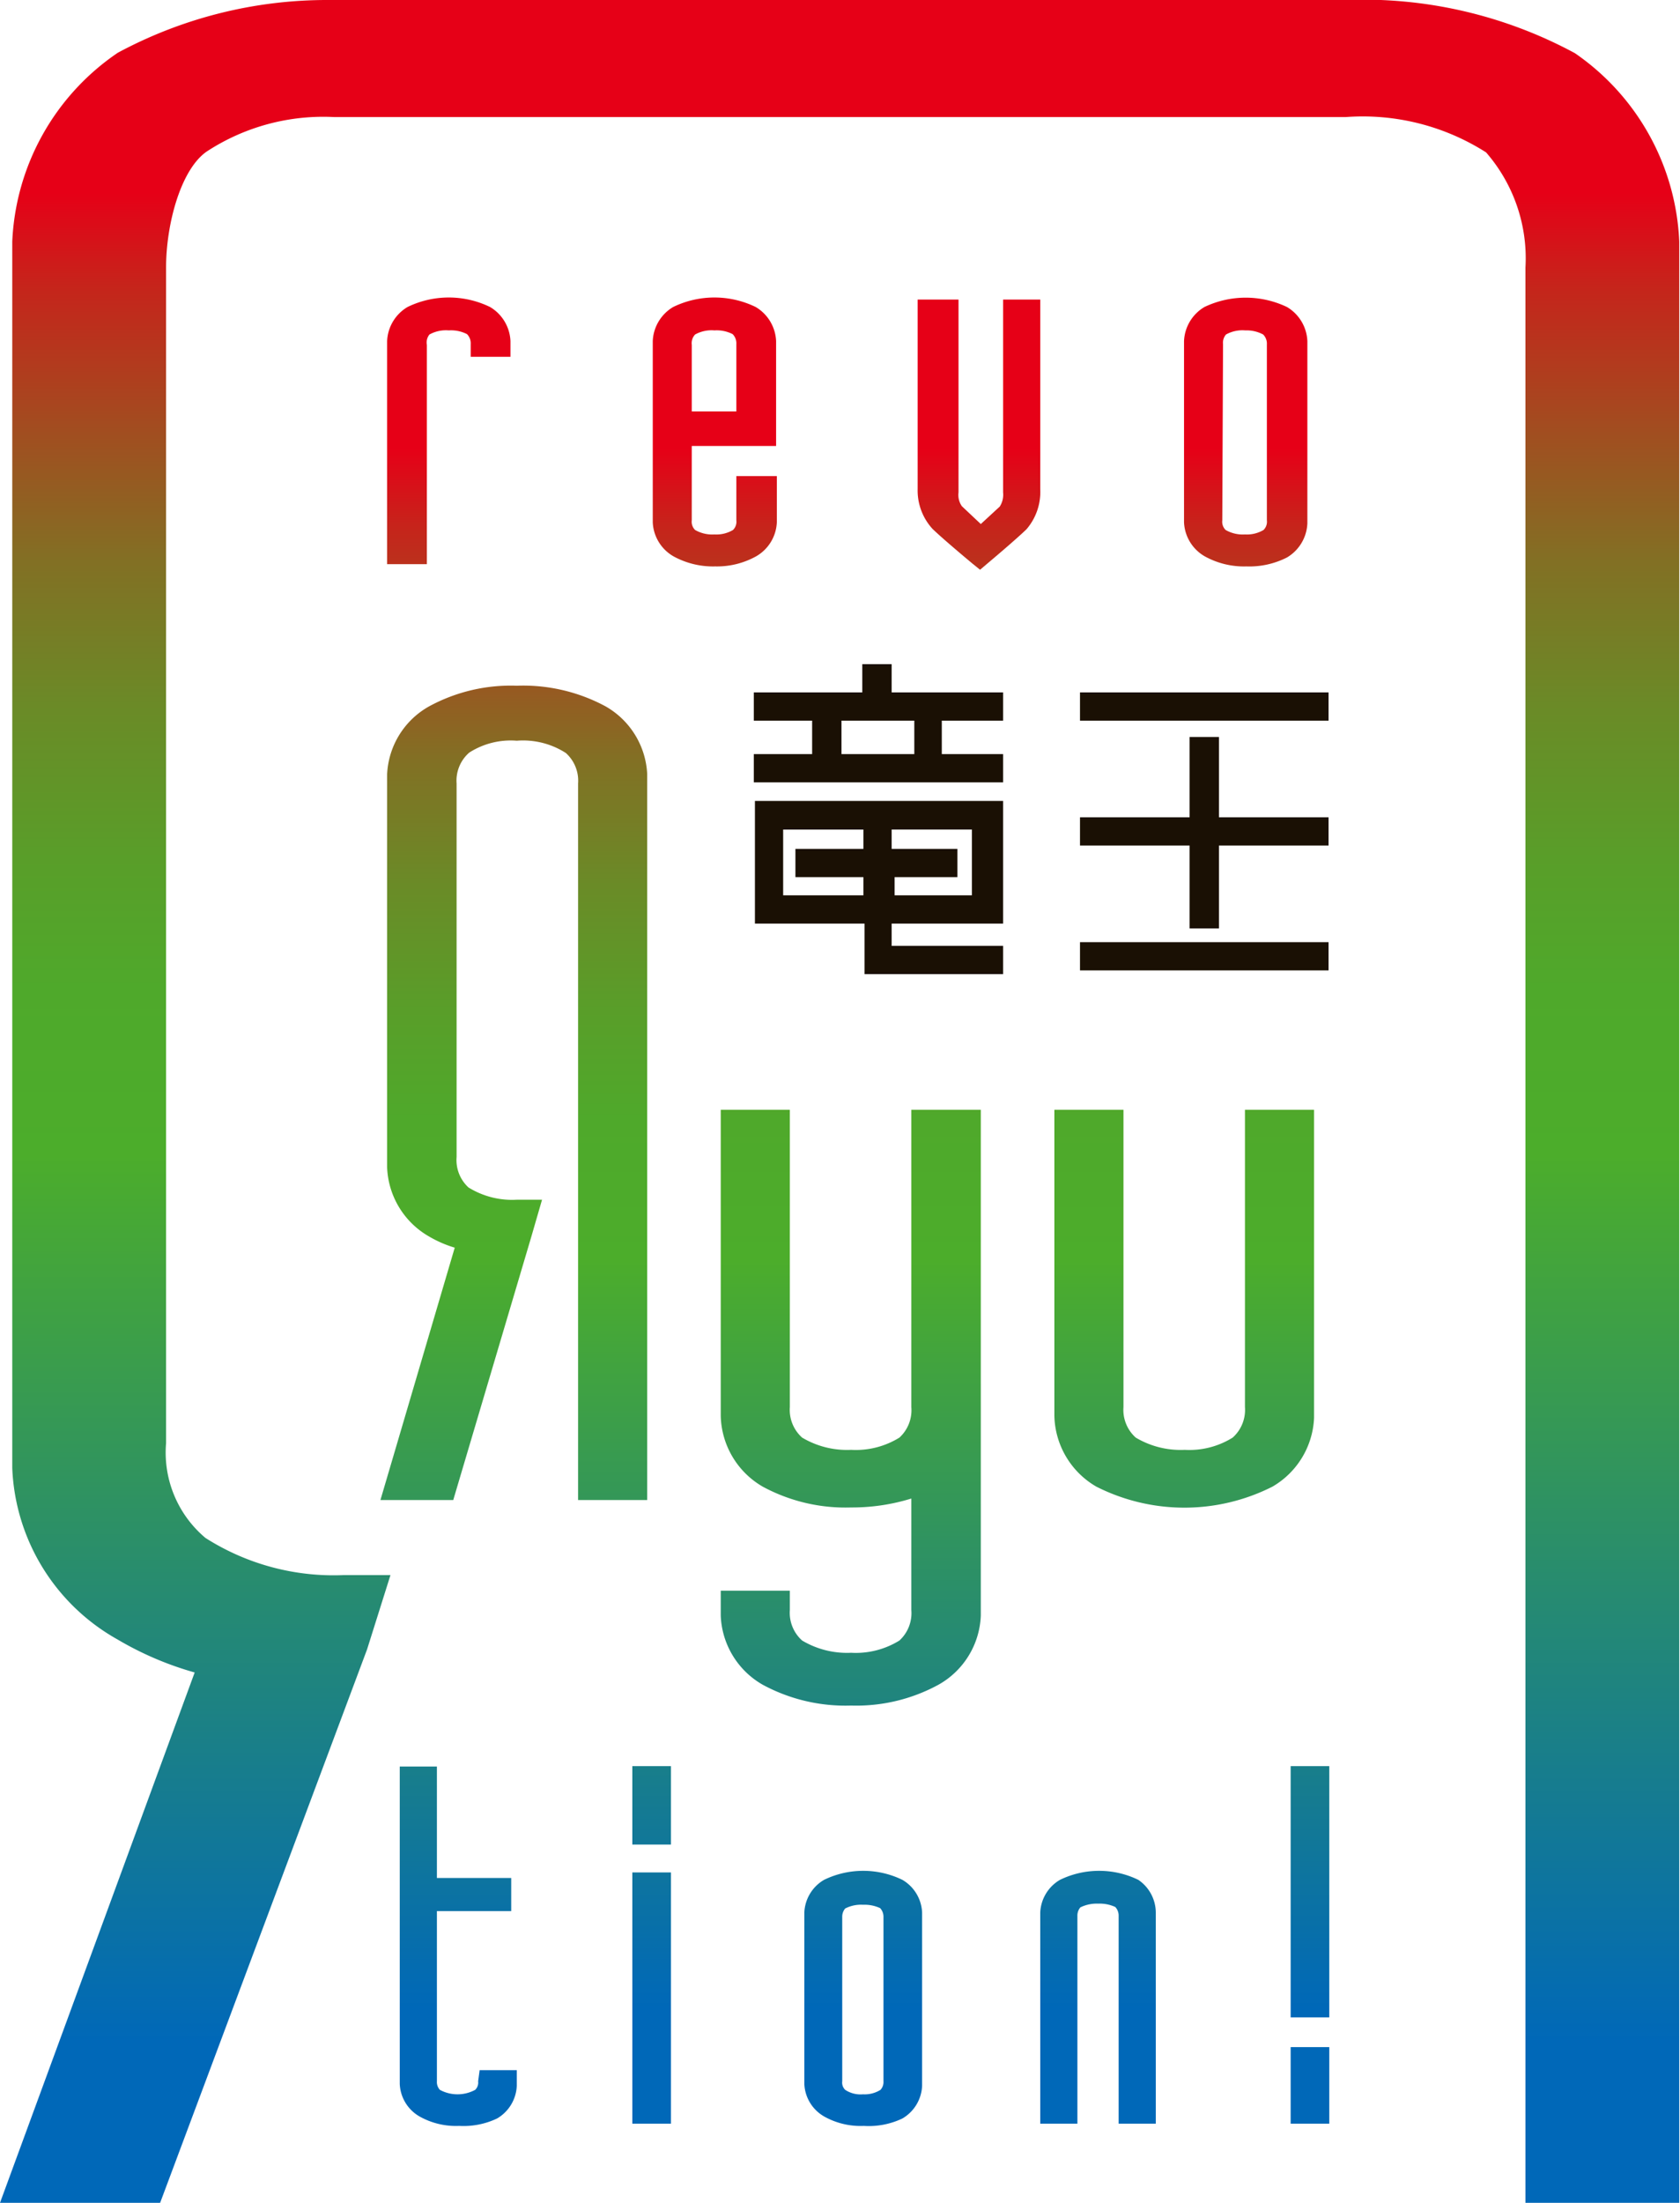 <svg xmlns="http://www.w3.org/2000/svg" xmlns:xlink="http://www.w3.org/1999/xlink" viewBox="0 0 45.22 59.27"><defs><style>.cls-1{fill:url(#名称未設定グラデーション_77);}.cls-2{fill:url(#名称未設定グラデーション_77-2);}.cls-3{fill:url(#名称未設定グラデーション_77-3);}.cls-4{fill:url(#名称未設定グラデーション_77-4);}.cls-5{fill:url(#名称未設定グラデーション_77-5);}.cls-6{fill:url(#名称未設定グラデーション_77-6);}.cls-7{fill:url(#名称未設定グラデーション_77-7);}.cls-8{fill:url(#名称未設定グラデーション_77-8);}.cls-9{fill:url(#名称未設定グラデーション_77-9);}.cls-10{fill:url(#名称未設定グラデーション_77-10);}.cls-11{fill:url(#名称未設定グラデーション_77-11);}.cls-12{fill:url(#名称未設定グラデーション_77-12);}.cls-13{fill:url(#名称未設定グラデーション_77-13);}.cls-14{fill:url(#名称未設定グラデーション_77-14);}.cls-15{fill:url(#名称未設定グラデーション_77-15);}.cls-16{fill:url(#名称未設定グラデーション_77-16);}.cls-17{fill:#1a1004;}</style><linearGradient id="名称未設定グラデーション_77" x1="12.07" y1="12.08" x2="12.07" y2="54.03" gradientUnits="userSpaceOnUse"><stop offset="0" stop-color="#e60017"/><stop offset="0.05" stop-color="#c6241b"/><stop offset="0.13" stop-color="#a14e20"/><stop offset="0.2" stop-color="#827024"/><stop offset="0.28" stop-color="#6a8b27"/><stop offset="0.36" stop-color="#599e29"/><stop offset="0.43" stop-color="#4fa92b"/><stop offset="0.52" stop-color="#4cad2b"/><stop offset="1" stop-color="#0068b8"/></linearGradient><linearGradient id="名称未設定グラデーション_77-2" x1="19.22" y1="12.08" x2="19.22" y2="54.03" xlink:href="#名称未設定グラデーション_77"/><linearGradient id="名称未設定グラデーション_77-3" x1="26.37" y1="12.08" x2="26.37" y2="54.03" xlink:href="#名称未設定グラデーション_77"/><linearGradient id="名称未設定グラデーション_77-4" x1="27.63" y1="12.07" x2="27.63" y2="13.62" xlink:href="#名称未設定グラデーション_77"/><linearGradient id="名称未設定グラデーション_77-5" x1="33.52" y1="12.08" x2="33.52" y2="54.03" xlink:href="#名称未設定グラデーション_77"/><linearGradient id="名称未設定グラデーション_77-6" x1="12.32" y1="12.08" x2="12.32" y2="54.03" xlink:href="#名称未設定グラデーション_77"/><linearGradient id="名称未設定グラデーション_77-7" x1="17.54" y1="12.08" x2="17.54" y2="54.03" xlink:href="#名称未設定グラデーション_77"/><linearGradient id="名称未設定グラデーション_77-8" x1="17.54" y1="12.08" x2="17.54" y2="54.03" xlink:href="#名称未設定グラデーション_77"/><linearGradient id="名称未設定グラデーション_77-9" x1="23.22" y1="12.08" x2="23.22" y2="54.03" xlink:href="#名称未設定グラデーション_77"/><linearGradient id="名称未設定グラデーション_77-10" x1="29.57" y1="12.08" x2="29.57" y2="54.03" xlink:href="#名称未設定グラデーション_77"/><linearGradient id="名称未設定グラデーション_77-11" x1="35.26" y1="12.08" x2="35.26" y2="54.03" xlink:href="#名称未設定グラデーション_77"/><linearGradient id="名称未設定グラデーション_77-12" x1="35.26" y1="12.08" x2="35.26" y2="54.03" xlink:href="#名称未設定グラデーション_77"/><linearGradient id="名称未設定グラデーション_77-13" x1="22.9" y1="12.08" x2="22.9" y2="54.03" xlink:href="#名称未設定グラデーション_77"/><linearGradient id="名称未設定グラデーション_77-14" x1="31.87" y1="12.08" x2="31.87" y2="54.03" xlink:href="#名称未設定グラデーション_77"/><linearGradient id="名称未設定グラデーション_77-15" x1="13.85" y1="12.08" x2="13.85" y2="54.03" xlink:href="#名称未設定グラデーション_77"/><linearGradient id="名称未設定グラデーション_77-16" x1="22.61" y1="5.2" x2="22.61" y2="54.93" xlink:href="#名称未設定グラデーション_77"/></defs><g id="Layer_2" data-name="Layer 2"><g id="レイヤー_1" data-name="レイヤー 1"><path class="cls-1" d="M13.19,8.26h0a2.54,2.54,0,0,0-2.22,0,1.12,1.12,0,0,0-.55.92v6h1.07V9.28A.34.34,0,0,1,11.56,9a.91.91,0,0,1,.52-.11.94.94,0,0,1,.49.1.35.35,0,0,1,.1.27V9.6h1.07V9.18A1.12,1.12,0,0,0,13.19,8.26Z"/><path class="cls-2" d="M20.34,8.26h0a2.54,2.54,0,0,0-2.22,0,1.12,1.12,0,0,0-.55.92v4.87a1.11,1.11,0,0,0,.56.92,2.21,2.21,0,0,0,1.12.27,2.17,2.17,0,0,0,1.1-.27,1.11,1.11,0,0,0,.56-.92V12.81H19.82V14a.31.31,0,0,1-.09.26.88.88,0,0,1-.5.12.93.93,0,0,1-.52-.12.31.31,0,0,1-.09-.26V12h2.27V9.18A1.12,1.12,0,0,0,20.34,8.26ZM18.71,9a.91.91,0,0,1,.52-.11.94.94,0,0,1,.49.1.35.35,0,0,1,.1.27v1.81h-1.2V9.28A.34.34,0,0,1,18.71,9Z"/><path class="cls-3" d="M27,13.25a.59.59,0,0,1-.09.38l-.51.47-.51-.48a.53.53,0,0,1-.09-.37V8.06H24.7v5.1a1.53,1.53,0,0,0,.4,1.07s.23.23,1.07.93l.21.17.2-.17c.82-.69,1.05-.92,1.05-.92A1.54,1.54,0,0,0,28,13.16V8.06H27Z"/><polygon class="cls-4" points="27.63 14.24 27.63 14.24 27.63 14.24 27.63 14.24"/><path class="cls-5" d="M34.64,8.26h0a2.58,2.58,0,0,0-2.22,0,1.12,1.12,0,0,0-.55.92v4.87a1.11,1.11,0,0,0,.56.92,2.18,2.18,0,0,0,1.12.27A2.23,2.23,0,0,0,34.64,15a1.12,1.12,0,0,0,.55-.92V9.18A1.12,1.12,0,0,0,34.64,8.26Zm-1.72,1A.34.34,0,0,1,33,9a.91.91,0,0,1,.52-.11A.94.94,0,0,1,34,9a.35.35,0,0,1,.1.27V14a.31.31,0,0,1-.09.26.88.88,0,0,1-.5.12.93.93,0,0,1-.52-.12.31.31,0,0,1-.09-.26Z"/><path class="cls-6" d="M12.87,56a.27.27,0,0,1-.08.23,1,1,0,0,1-.95,0,.31.31,0,0,1-.08-.23V51.42h2v-.89h-2v-3h-1v8.54a1.06,1.06,0,0,0,.54.88,2,2,0,0,0,1.06.25A2.1,2.1,0,0,0,13.38,57a1.07,1.07,0,0,0,.53-.88v-.42h-1Z"/><rect class="cls-7" x="17.02" y="50.38" width="1.04" height="6.76"/><rect class="cls-8" x="17.02" y="47.52" width="1.04" height="2.11"/><path class="cls-9" d="M24.29,50.58h0a2.41,2.41,0,0,0-2.11,0,1.07,1.07,0,0,0-.53.88v4.61a1.06,1.06,0,0,0,.54.88,2,2,0,0,0,1.06.25A2.1,2.1,0,0,0,24.29,57a1.07,1.07,0,0,0,.53-.88V51.46A1.07,1.07,0,0,0,24.29,50.58Zm-1.62,1a.34.34,0,0,1,.08-.23.93.93,0,0,1,.48-.1,1,1,0,0,1,.46.09.34.34,0,0,1,.09.24V56a.31.31,0,0,1-.08.23.8.8,0,0,1-.47.12.75.75,0,0,1-.48-.12.27.27,0,0,1-.08-.23Z"/><path class="cls-10" d="M30.64,50.58h0a2.41,2.41,0,0,0-2.11,0,1.07,1.07,0,0,0-.53.88v5.68h1V51.55a.34.34,0,0,1,.08-.23,1,1,0,0,1,.48-.1,1,1,0,0,1,.46.09.34.34,0,0,1,.09.24v5.59h1V51.46A1.07,1.07,0,0,0,30.64,50.58Z"/><rect class="cls-11" x="34.74" y="47.52" width="1.04" height="6.76"/><rect class="cls-12" x="34.74" y="55.08" width="1.04" height="2.06"/><path class="cls-13" d="M24.53,37.86a1,1,0,0,1-.32.82,2.23,2.23,0,0,1-1.3.33,2.36,2.36,0,0,1-1.32-.33,1,1,0,0,1-.33-.82v-8H19.4v8.23A2.26,2.26,0,0,0,20.53,40a4.68,4.68,0,0,0,2.38.56,5.4,5.4,0,0,0,1.62-.24v3a1,1,0,0,1-.32.82,2.23,2.23,0,0,1-1.3.33,2.36,2.36,0,0,1-1.32-.33,1,1,0,0,1-.33-.82V42.8H19.4v.67a2.24,2.24,0,0,0,1.13,1.86,4.68,4.68,0,0,0,2.38.56,4.62,4.62,0,0,0,2.35-.56,2.23,2.23,0,0,0,1.14-1.86V29.86H24.53Z"/><path class="cls-14" d="M33.51,29.86v8a1,1,0,0,1-.33.82,2.2,2.2,0,0,1-1.29.33,2.36,2.36,0,0,1-1.32-.33,1,1,0,0,1-.33-.82v-8H28.38v8.23A2.26,2.26,0,0,0,29.51,40a5.25,5.25,0,0,0,4.74,0,2.25,2.25,0,0,0,1.12-1.85V29.86Z"/><path class="cls-15" d="M16.29,19a4.68,4.68,0,0,0-2.38-.55,4.61,4.61,0,0,0-2.35.55,2.21,2.21,0,0,0-1.14,1.83V31.41a2.24,2.24,0,0,0,1.13,1.86,3.12,3.12,0,0,0,.69.3l-2,6.79H12.2l2.1-7.08.29-1h-.68a2.23,2.23,0,0,1-1.3-.33,1,1,0,0,1-.32-.82V21.08a1,1,0,0,1,.34-.83,2.07,2.07,0,0,1,1.28-.32,2.13,2.13,0,0,1,1.32.33,1,1,0,0,1,.33.82V40.36h1.86V20.82A2.22,2.22,0,0,0,16.29,19Z"/><path class="cls-16" d="M42.39,1.43A12,12,0,0,0,36.22,0H8.85A11.89,11.89,0,0,0,3.17,1.42,6.48,6.48,0,0,0,.33,6.5v33a5.54,5.54,0,0,0,2.83,4.61A8.73,8.73,0,0,0,5.24,45L0,59.27H4.31L9.88,44.38l.63-2H9.25a6.42,6.42,0,0,1-3.72-1,3,3,0,0,1-1.06-2.55V7.2c0-1.16.39-2.63,1.09-3.12A5.73,5.73,0,0,1,9,3.15H36.22A6.18,6.18,0,0,1,40,4.1a4.34,4.34,0,0,1,1.06,3.1V59.27h4.14V6.5A6.49,6.49,0,0,0,42.39,1.43Z"/><polygon class="cls-17" points="35.73 18.63 29.1 18.63 29.07 18.63 29.07 19.39 29.1 19.39 35.73 19.39 35.76 19.39 35.76 18.63 35.73 18.63"/><polygon class="cls-17" points="29.1 25.35 29.07 25.35 29.07 26.11 29.1 26.11 35.73 26.11 35.76 26.11 35.76 25.35 35.73 25.35 29.1 25.35"/><polygon class="cls-17" points="32.81 21.99 32.81 19.83 32.78 19.83 32.05 19.83 32.02 19.83 32.02 21.99 29.1 21.99 29.07 21.99 29.07 22.75 29.1 22.75 32.02 22.75 32.02 24.98 32.05 24.98 32.78 24.98 32.81 24.98 32.81 22.75 35.73 22.75 35.76 22.75 35.76 21.99 35.73 21.99 32.81 21.99"/><path class="cls-17" d="M27,21.05h0v-.76H25.35v-.9H27v-.76H24v-.76h-.79v.76H20.29v.76h1.57v.9H20.29v.76H27Zm-2.39-1.66v.9H22.65v-.9Z"/><path class="cls-17" d="M20.32,21.55h0v3.3h2.95v1.36H27v-.76H24v-.6H27v-3.3H20.32Zm.76,2.54V22.32h2.16v.52H21.41v.76h1.83v.49Zm3,0V23.6h1.69v-.76H24v-.52h2.16v1.77Z"/></g></g></svg>